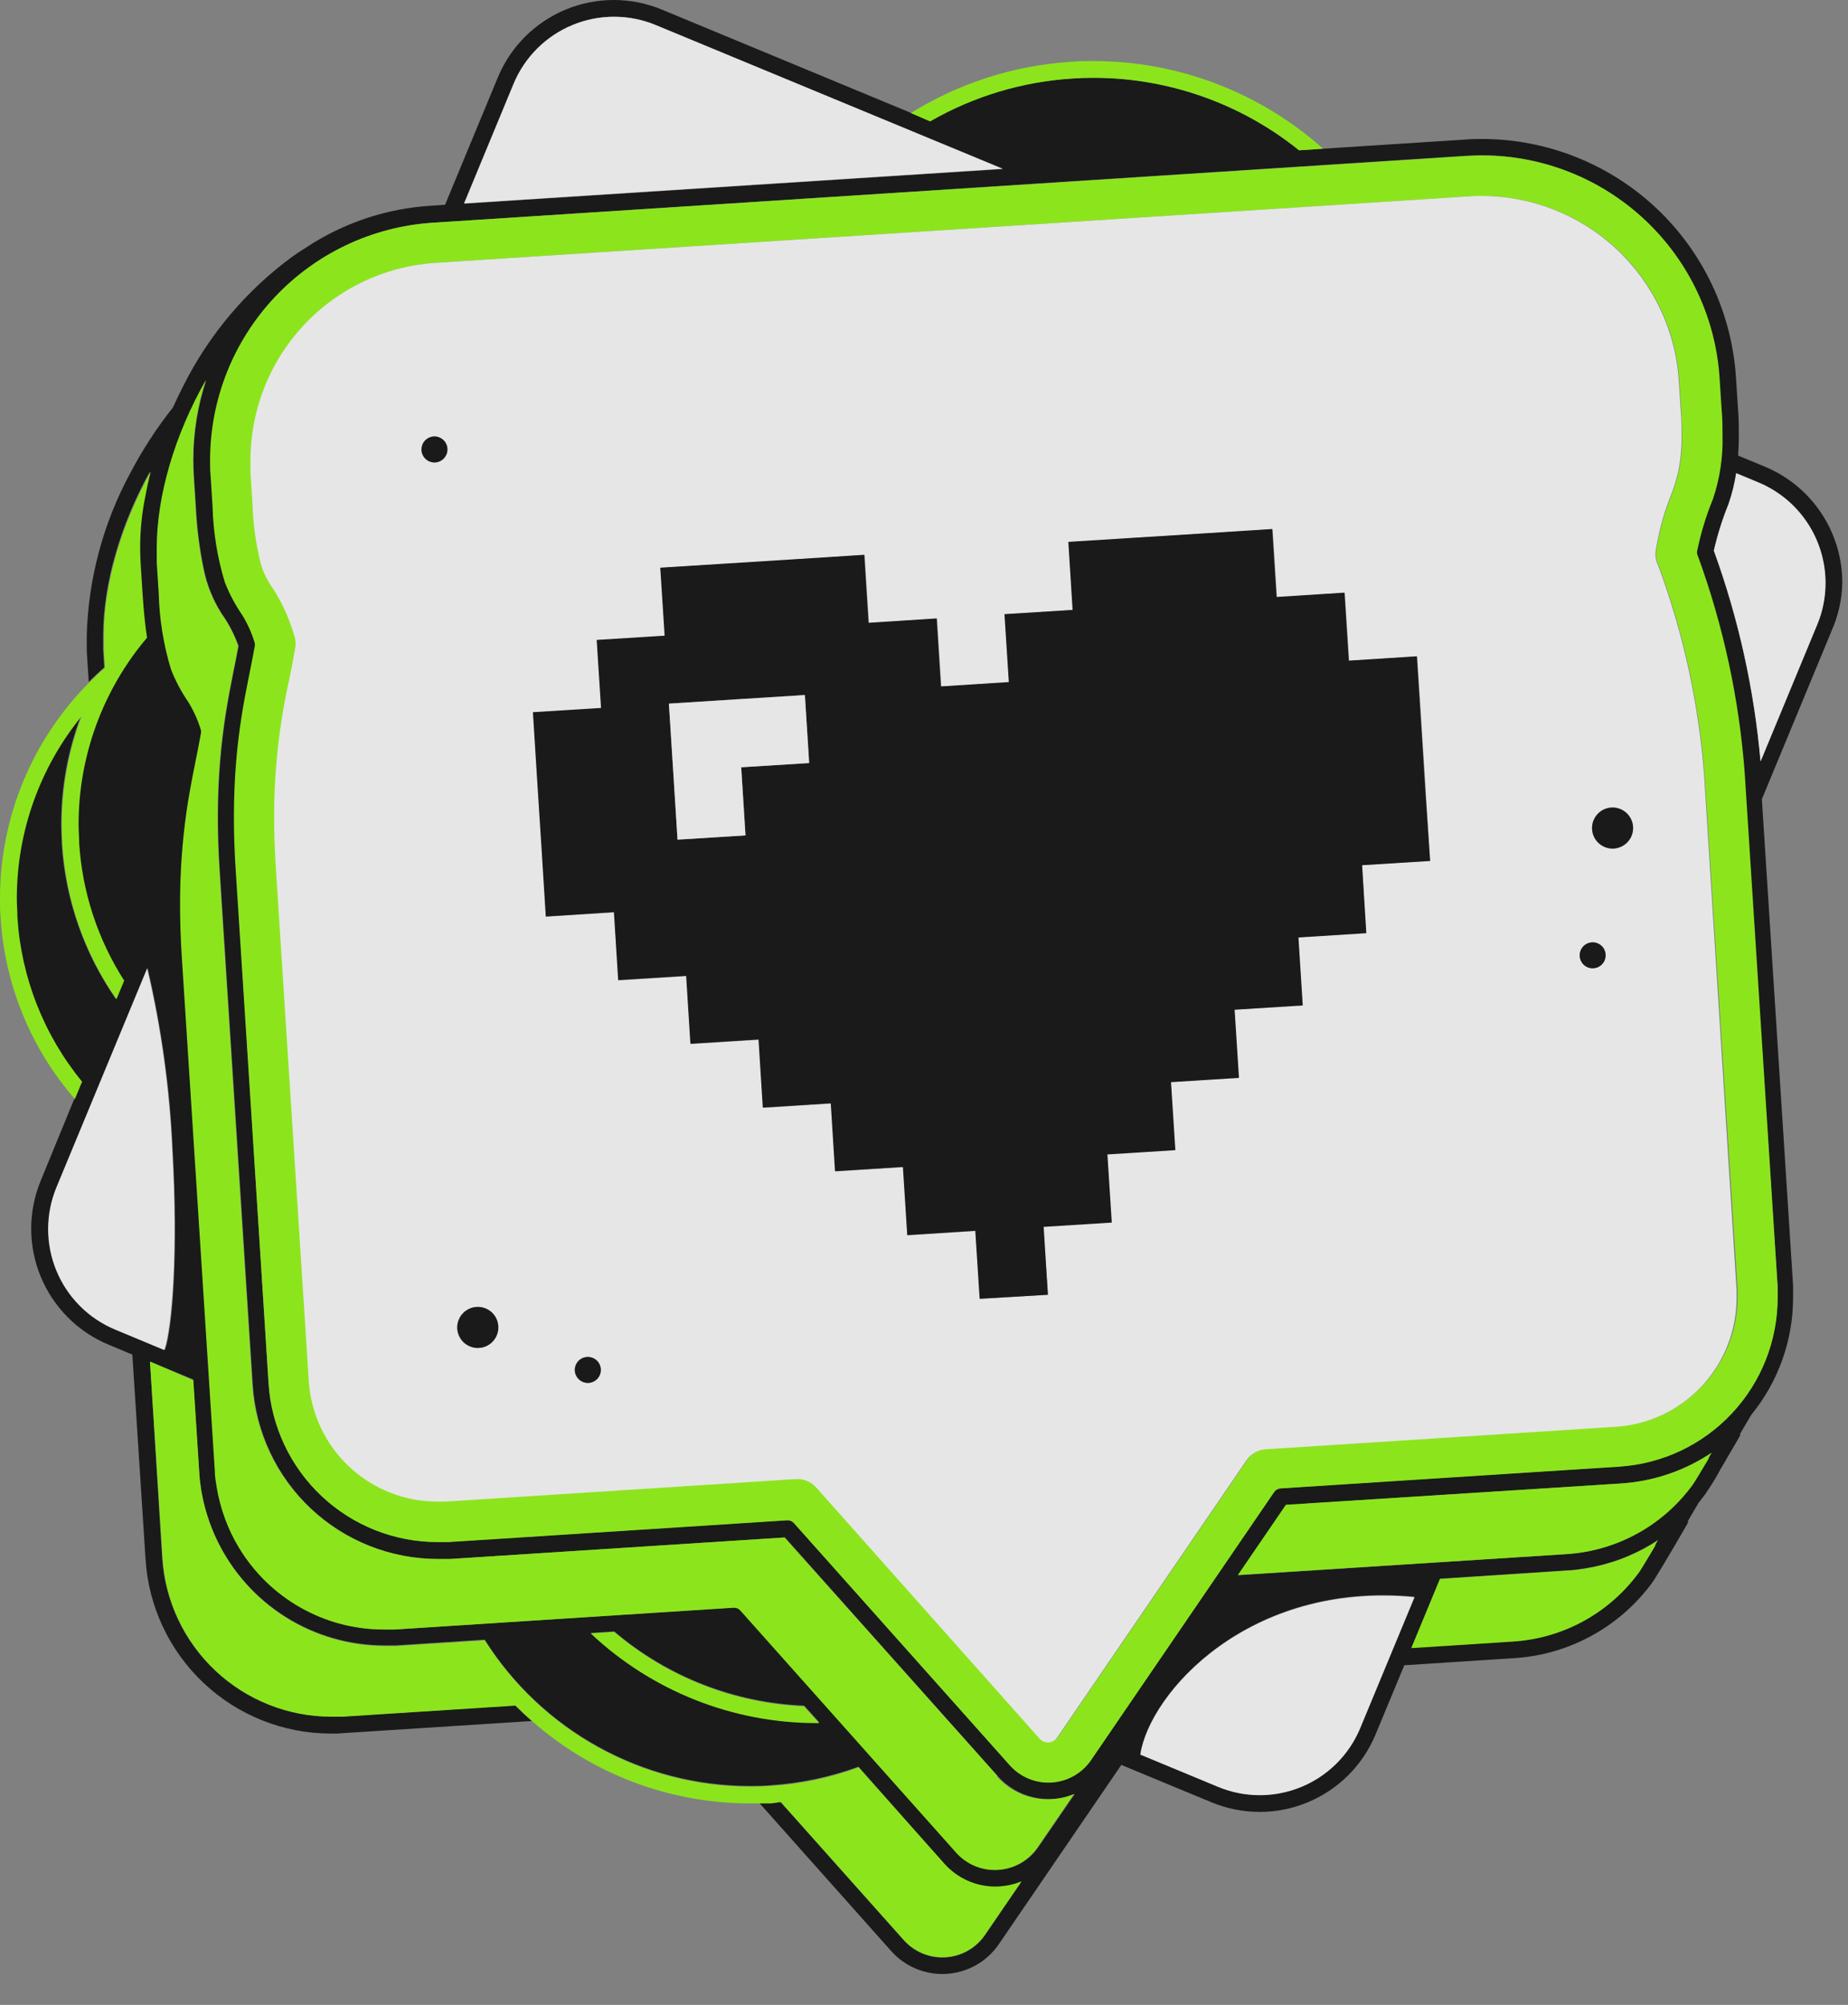 <svg width="59" height="64" viewBox="0 0 59 64" fill="none" xmlns="http://www.w3.org/2000/svg">
<rect x="0" y="0" width="59" height="64" fill="#808080" stroke="none"/>
<g opacity="0.8">
<path d="M58.818 18.604C58.818 17.81 58.584 17.034 58.143 16.374C57.703 15.714 57.076 15.2 56.344 14.896L55.491 14.543C55.507 14.343 55.515 14.126 55.515 13.886C55.515 13.645 55.515 13.351 55.486 13.028L55.422 12.028C55.284 9.971 54.371 8.042 52.867 6.633C51.362 5.224 49.379 4.439 47.318 4.436C47.145 4.436 46.968 4.436 46.784 4.455L42.242 4.747L41.475 4.797C39.615 3.3 37.3 2.483 34.913 2.482C34.686 2.482 34.456 2.482 34.227 2.507C32.628 2.604 31.074 3.069 29.684 3.864L29.067 3.597L21.132 0.307C20.646 0.105 20.124 0 19.598 1.08093e-06C19.071 -0 18.55 0.103 18.063 0.304C17.577 0.506 17.134 0.801 16.762 1.173C16.39 1.546 16.094 1.988 15.893 2.474L14.209 6.537L13.766 6.567C12.34 6.653 10.962 7.114 9.771 7.903C9.635 7.986 9.504 8.074 9.363 8.171C7.875 9.256 6.669 10.682 5.847 12.33C5.733 12.554 5.623 12.782 5.518 13.011C4.997 13.669 4.539 14.374 4.15 15.118C3.292 16.709 2.819 18.48 2.769 20.288C2.769 20.451 2.769 20.614 2.769 20.774L2.833 21.768C2.993 21.608 3.156 21.453 3.327 21.306V21.287L3.292 20.739C3.292 20.592 3.292 20.44 3.292 20.288C3.292 18.628 3.853 16.727 4.791 15.04C4.724 15.308 4.668 15.559 4.62 15.816C4.509 16.355 4.452 16.904 4.452 17.454C4.452 17.632 4.457 17.811 4.468 17.989L4.532 18.988C4.567 19.523 4.615 19.972 4.671 20.346C3.26 22.011 2.485 24.122 2.485 26.305C2.485 26.505 2.485 26.705 2.504 26.906C2.603 28.466 3.097 29.976 3.942 31.292L3.696 31.886C2.68 30.426 2.083 28.716 1.97 26.941C1.97 26.727 1.951 26.516 1.951 26.305C1.951 25.124 2.165 23.954 2.584 22.851C1.245 24.493 0.513 26.548 0.514 28.667C0.514 28.865 0.514 29.066 0.532 29.269C0.653 31.194 1.377 33.033 2.6 34.524L2.371 35.08L1.302 37.686C0.895 38.669 0.894 39.772 1.301 40.755C1.707 41.737 2.487 42.518 3.469 42.925L4.225 43.241L4.647 49.779C4.743 51.285 5.408 52.697 6.507 53.73C7.606 54.763 9.057 55.338 10.565 55.339C10.693 55.339 10.832 55.339 10.95 55.325L16.977 54.938C16.796 54.778 16.617 54.612 16.443 54.438L10.915 54.794C10.797 54.794 10.677 54.794 10.562 54.794C9.191 54.792 7.871 54.268 6.871 53.329C5.871 52.39 5.265 51.106 5.176 49.736L4.789 43.463L6.167 44.035L6.357 46.975C6.357 47.17 6.392 47.365 6.421 47.555C6.514 48.111 6.685 48.651 6.929 49.159C7.413 50.166 8.171 51.016 9.116 51.611C10.062 52.205 11.155 52.521 12.272 52.522C12.4 52.522 12.54 52.522 12.657 52.522L15.473 52.34C16.377 53.769 17.626 54.946 19.106 55.762C20.586 56.578 22.247 57.008 23.937 57.01C24.154 57.01 24.373 57.01 24.592 56.988C25.554 56.927 26.503 56.727 27.408 56.395L30.149 59.501C30.354 59.732 30.605 59.916 30.887 60.042C31.168 60.169 31.473 60.234 31.782 60.233C32.067 60.232 32.349 60.175 32.613 60.068L31.45 61.767C31.309 61.975 31.122 62.147 30.905 62.272C30.687 62.396 30.443 62.469 30.193 62.485C29.943 62.502 29.692 62.461 29.46 62.365C29.228 62.27 29.02 62.123 28.854 61.936L24.926 57.531L24.629 57.557C24.501 57.557 24.362 57.557 24.245 57.557L28.453 62.281C28.674 62.529 28.948 62.724 29.255 62.85C29.563 62.976 29.895 63.031 30.226 63.009C30.558 62.988 30.88 62.891 31.168 62.727C31.457 62.562 31.704 62.334 31.891 62.059L35.8 56.339L38.68 57.533C39.662 57.941 40.765 57.941 41.747 57.535C42.73 57.128 43.51 56.348 43.917 55.366L44.834 53.158L48.347 52.931C49.219 52.875 50.068 52.628 50.832 52.206C51.597 51.784 52.26 51.198 52.771 50.49C52.798 50.453 52.828 50.402 52.87 50.335C53.017 50.102 53.271 49.675 53.49 49.298L53.776 48.809L53.864 48.654L53.891 48.605V48.587V48.571V48.549L54.23 47.972L54.294 47.889L54.361 47.801L54.439 47.702L54.527 47.568C54.67 47.359 54.802 47.141 54.919 46.916C55 46.782 55.08 46.649 55.157 46.51L55.443 46.021L55.531 45.866L55.558 45.818V45.799V45.783V45.764L55.911 45.165C56.774 44.109 57.246 42.787 57.247 41.423C57.247 41.295 57.247 41.156 57.247 41.038L56.25 25.511L58.473 20.146L58.224 20.042L58.473 20.143C58.69 19.658 58.807 19.135 58.818 18.604ZM16.4 2.672C16.576 2.251 16.832 1.868 17.155 1.546C17.479 1.224 17.862 0.969 18.284 0.796C18.706 0.622 19.157 0.533 19.614 0.534C20.07 0.535 20.521 0.626 20.942 0.801L32.02 5.396L14.821 6.503L16.4 2.672ZM3.688 42.425C3.267 42.25 2.884 41.993 2.563 41.67C2.241 41.346 1.986 40.963 1.812 40.541C1.638 40.119 1.549 39.667 1.55 39.211C1.551 38.754 1.642 38.303 1.818 37.881L4.711 30.897C5.157 32.796 5.425 34.732 5.513 36.681C5.7 39.942 5.513 42.348 5.275 43.075L3.688 42.425ZM26.078 54.989C23.396 54.989 20.816 53.965 18.864 52.126L19.612 52.078C21.312 53.522 23.446 54.355 25.674 54.446L26.158 54.981L26.078 54.989ZM33.147 58.966C33.005 59.173 32.819 59.346 32.601 59.47C32.383 59.594 32.139 59.667 31.889 59.683C31.639 59.699 31.388 59.657 31.156 59.562C30.924 59.467 30.717 59.319 30.55 59.132L23.66 51.401C23.632 51.371 23.599 51.348 23.561 51.333C23.524 51.317 23.483 51.311 23.443 51.313L12.617 52.016C12.499 52.016 12.382 52.016 12.264 52.016C11.577 52.017 10.895 51.886 10.258 51.629C9.167 51.189 8.248 50.407 7.639 49.399C7.465 49.11 7.318 48.805 7.201 48.488C7.08 48.163 6.991 47.828 6.934 47.486C6.905 47.315 6.886 47.138 6.873 46.951L5.82 30.56C5.78 29.948 5.764 29.387 5.764 28.868C5.761 27.896 5.827 26.925 5.961 25.962C5.994 25.732 6.028 25.513 6.066 25.307C6.191 24.58 6.333 23.971 6.426 23.423C6.437 23.382 6.437 23.338 6.426 23.297C6.332 22.987 6.198 22.689 6.028 22.413C5.803 22.085 5.616 21.733 5.473 21.362C5.235 20.581 5.104 19.772 5.082 18.956L5.018 17.957C5.018 17.81 5.018 17.657 5.018 17.505C5.018 15.805 5.606 13.851 6.587 12.132C6.316 12.951 6.178 13.809 6.178 14.671C6.178 14.85 6.183 15.028 6.194 15.206L6.258 16.206C6.291 16.858 6.373 17.507 6.504 18.146C6.606 18.66 6.803 19.151 7.084 19.593C7.309 19.909 7.489 20.255 7.618 20.622C7.402 21.832 6.961 23.434 6.961 26.091C6.961 26.625 6.979 27.195 7.02 27.817L8.072 44.208C8.169 45.714 8.834 47.125 9.933 48.158C11.032 49.19 12.483 49.765 13.99 49.766C14.118 49.766 14.257 49.766 14.375 49.766L25.062 49.079L31.854 56.697C32.155 57.036 32.554 57.272 32.995 57.374C33.437 57.475 33.899 57.437 34.317 57.264L33.147 58.966ZM43.423 55.157C43.159 55.79 42.714 56.331 42.143 56.712C41.573 57.093 40.902 57.296 40.217 57.296C39.758 57.297 39.304 57.206 38.881 57.028L36.404 56.002C36.7 54.035 39.877 50.466 45.151 50.968L43.423 55.157ZM52.865 49.276C52.855 49.299 52.847 49.322 52.841 49.346L52.812 49.399C52.702 49.581 52.598 49.758 52.512 49.897L52.403 50.076C52.373 50.124 52.349 50.159 52.341 50.169C51.875 50.813 51.272 51.346 50.576 51.73C49.88 52.114 49.108 52.34 48.315 52.391L45.063 52.599L45.977 50.394L50.046 50.127C50.228 50.127 50.404 50.094 50.581 50.068L50.658 50.054C50.824 50.028 50.988 49.993 51.15 49.95L51.238 49.926C51.398 49.883 51.558 49.833 51.713 49.776L51.764 49.758C51.914 49.702 52.061 49.637 52.202 49.571L52.258 49.544C52.405 49.474 52.544 49.397 52.683 49.317L52.769 49.263L52.937 49.156L52.865 49.276ZM54.564 46.486C54.553 46.508 54.544 46.531 54.538 46.555L54.508 46.609C54.398 46.791 54.294 46.967 54.209 47.106L54.099 47.285C54.07 47.333 54.046 47.368 54.038 47.379C53.574 48.023 52.973 48.557 52.279 48.943C51.585 49.329 50.814 49.557 50.022 49.611L39.533 50.284L41.066 48.041L51.753 47.355C52.787 47.288 53.785 46.949 54.647 46.374L54.564 46.486ZM56.75 41.07C56.75 41.188 56.75 41.306 56.75 41.423C56.748 42.796 56.224 44.116 55.285 45.117C54.346 46.118 53.061 46.724 51.692 46.812L40.877 47.507C40.836 47.51 40.797 47.522 40.761 47.542C40.726 47.563 40.696 47.591 40.673 47.624L34.83 56.178C34.689 56.385 34.502 56.558 34.284 56.682C34.066 56.806 33.822 56.879 33.572 56.895C33.322 56.911 33.071 56.869 32.839 56.774C32.607 56.678 32.4 56.532 32.233 56.344L25.343 48.614C25.316 48.583 25.282 48.56 25.245 48.544C25.207 48.529 25.167 48.523 25.126 48.525L14.311 49.22C14.193 49.22 14.076 49.22 13.958 49.22C12.586 49.218 11.267 48.695 10.267 47.756C9.267 46.817 8.661 45.532 8.572 44.163L7.541 27.78C7.5 27.171 7.484 26.609 7.484 26.088C7.484 23.439 7.925 21.907 8.147 20.646C8.158 20.605 8.158 20.561 8.147 20.52C8.053 20.208 7.919 19.91 7.749 19.633C7.523 19.306 7.337 18.955 7.193 18.585C6.956 17.804 6.825 16.995 6.803 16.179L6.739 15.179C6.739 15.014 6.723 14.851 6.723 14.685C6.724 12.758 7.457 10.904 8.773 9.498C10.089 8.091 11.89 7.238 13.811 7.109L46.816 4.971C46.982 4.971 47.147 4.955 47.31 4.955C49.239 4.957 51.094 5.693 52.499 7.014C53.905 8.334 54.756 10.14 54.88 12.065L54.944 13.065C54.965 13.37 54.973 13.642 54.973 13.888C54.992 14.577 54.889 15.264 54.668 15.917C54.452 16.445 54.285 16.992 54.169 17.55C54.156 17.598 54.156 17.648 54.169 17.695L54.182 17.729C54.998 19.966 55.501 22.305 55.676 24.679L56.75 41.07ZM58.016 19.94L56.207 24.308C56.005 22.009 55.504 19.746 54.717 17.577C54.832 17.071 54.989 16.575 55.184 16.093C55.295 15.772 55.377 15.441 55.43 15.104L56.138 15.399C56.771 15.662 57.312 16.108 57.692 16.679C58.072 17.249 58.275 17.92 58.275 18.606C58.278 19.064 58.19 19.517 58.016 19.94Z" fill="black"></path>
<path d="M20.939 0.802C20.089 0.448 19.133 0.446 18.281 0.797C17.429 1.148 16.751 1.823 16.397 2.674L14.815 6.493L32.014 5.387L20.939 0.802Z" fill="white"></path>
<path d="M34.226 2.508C34.456 2.492 34.685 2.484 34.913 2.484C37.3 2.485 39.615 3.301 41.475 4.799L42.241 4.748C40.225 2.946 37.616 1.95 34.913 1.949C34.672 1.949 34.434 1.949 34.194 1.973C32.38 2.088 30.624 2.65 29.08 3.609L29.697 3.876C31.082 3.079 32.632 2.611 34.226 2.508Z" fill="#8EFE03"></path>
<path d="M54.204 17.739L54.19 17.704C54.177 17.657 54.177 17.607 54.19 17.56C54.306 17.002 54.473 16.455 54.69 15.927C54.91 15.274 55.013 14.587 54.994 13.898C54.994 13.652 54.995 13.38 54.965 13.075L54.901 12.075C54.778 10.15 53.927 8.344 52.521 7.023C51.115 5.703 49.26 4.967 47.332 4.965C47.169 4.965 47.003 4.965 46.837 4.981L13.811 7.111C11.888 7.235 10.083 8.087 8.764 9.493C7.444 10.9 6.709 12.755 6.707 14.684C6.707 14.85 6.707 15.013 6.723 15.178L6.787 16.178C6.809 16.994 6.94 17.803 7.177 18.584C7.321 18.954 7.507 19.305 7.733 19.632C7.903 19.909 8.037 20.207 8.131 20.519C8.142 20.56 8.142 20.604 8.131 20.645C7.909 21.907 7.468 23.438 7.468 26.087C7.468 26.608 7.485 27.17 7.525 27.779L8.577 44.17C8.666 45.539 9.272 46.824 10.272 47.763C11.272 48.702 12.592 49.226 13.964 49.227C14.081 49.227 14.199 49.227 14.316 49.227L25.132 48.532C25.172 48.53 25.213 48.536 25.25 48.552C25.288 48.567 25.321 48.591 25.348 48.621L32.239 56.351C32.405 56.539 32.613 56.686 32.845 56.781C33.077 56.877 33.327 56.918 33.578 56.902C33.828 56.886 34.071 56.813 34.289 56.689C34.507 56.565 34.694 56.393 34.836 56.185L40.679 47.632C40.702 47.598 40.732 47.57 40.767 47.549C40.802 47.529 40.842 47.517 40.882 47.514L51.697 46.819C53.067 46.731 54.351 46.125 55.29 45.124C56.23 44.124 56.753 42.803 56.755 41.43C56.755 41.313 56.755 41.195 56.755 41.077L55.703 24.686C55.526 22.313 55.021 19.975 54.204 17.739ZM54.361 44.229C53.648 44.996 52.668 45.46 51.623 45.525L40.438 46.244C40.317 46.252 40.198 46.288 40.092 46.349C39.986 46.409 39.895 46.493 39.827 46.595L33.778 55.448C33.748 55.492 33.709 55.529 33.662 55.556C33.616 55.583 33.564 55.599 33.511 55.603H33.486C33.436 55.602 33.386 55.591 33.34 55.571C33.294 55.55 33.253 55.52 33.219 55.482L26.086 47.463C26.005 47.372 25.904 47.301 25.792 47.255C25.679 47.208 25.558 47.188 25.436 47.196L14.252 47.915H13.985C12.941 47.913 11.937 47.515 11.176 46.8C10.415 46.085 9.954 45.108 9.886 44.066L8.823 27.694C8.786 27.119 8.77 26.587 8.77 26.09C8.768 24.602 8.931 23.118 9.256 21.666C9.312 21.385 9.365 21.118 9.411 20.864L9.443 20.685C9.464 20.558 9.456 20.428 9.419 20.305L9.363 20.132C9.207 19.636 8.982 19.164 8.695 18.731C8.539 18.507 8.421 18.26 8.345 17.998C8.187 17.371 8.098 16.729 8.078 16.082L8.014 15.085C8.014 14.946 8.014 14.818 8.014 14.673C8.018 13.073 8.629 11.535 9.724 10.368C10.818 9.202 12.315 8.495 13.91 8.389L46.923 6.267C47.062 6.267 47.19 6.253 47.332 6.253C48.932 6.256 50.471 6.867 51.638 7.962C52.804 9.057 53.511 10.555 53.616 12.153L53.68 13.152C53.696 13.42 53.704 13.674 53.704 13.89C53.711 14.28 53.675 14.67 53.597 15.053C53.535 15.326 53.451 15.595 53.346 15.855C53.157 16.335 53.014 16.833 52.921 17.341L52.884 17.549C52.858 17.695 52.873 17.845 52.926 17.983L53.007 18.183C53.778 20.302 54.255 22.518 54.425 24.767L55.478 41.158C55.478 41.248 55.478 41.337 55.478 41.425C55.476 42.468 55.076 43.47 54.361 44.229Z" fill="#8EFE03"></path>
<path d="M54.408 24.767C54.238 22.518 53.76 20.303 52.989 18.184L52.909 17.983C52.855 17.846 52.84 17.696 52.866 17.55L52.904 17.342C52.997 16.834 53.139 16.336 53.328 15.855C53.434 15.595 53.518 15.327 53.58 15.053C53.657 14.671 53.693 14.281 53.687 13.891C53.687 13.674 53.687 13.431 53.663 13.153L53.598 12.153C53.494 10.556 52.787 9.058 51.62 7.963C50.453 6.867 48.914 6.257 47.314 6.254C47.181 6.254 47.047 6.254 46.906 6.267L13.893 8.39C12.297 8.495 10.801 9.203 9.707 10.369C8.612 11.536 8.001 13.074 7.996 14.674C7.996 14.81 7.996 14.941 7.996 15.086L8.06 16.083C8.08 16.729 8.17 17.372 8.327 17.999C8.404 18.261 8.522 18.508 8.677 18.732C8.965 19.165 9.19 19.636 9.345 20.132L9.401 20.306C9.439 20.429 9.447 20.559 9.426 20.686L9.393 20.865C9.348 21.132 9.295 21.399 9.238 21.667C8.914 23.119 8.75 24.602 8.752 26.09C8.752 26.58 8.768 27.111 8.806 27.694L9.858 44.085C9.926 45.127 10.387 46.105 11.148 46.819C11.909 47.534 12.913 47.933 13.957 47.934H14.224L25.408 47.215C25.53 47.208 25.651 47.228 25.764 47.274C25.876 47.32 25.977 47.392 26.058 47.483L33.191 55.502C33.225 55.539 33.266 55.569 33.312 55.59C33.358 55.611 33.408 55.622 33.458 55.622H33.482C33.536 55.618 33.588 55.602 33.634 55.576C33.68 55.549 33.72 55.512 33.75 55.467L39.798 46.614C39.867 46.513 39.958 46.429 40.064 46.368C40.17 46.307 40.288 46.272 40.41 46.264L51.594 45.545C52.636 45.477 53.613 45.016 54.327 44.254C55.042 43.493 55.44 42.489 55.442 41.444C55.442 41.356 55.442 41.268 55.442 41.177L54.408 24.767ZM13.898 14.759C13.816 14.765 13.735 14.746 13.663 14.706C13.592 14.665 13.535 14.604 13.498 14.53C13.462 14.456 13.448 14.374 13.459 14.292C13.47 14.211 13.504 14.134 13.558 14.073C13.612 14.011 13.684 13.967 13.763 13.946C13.842 13.925 13.926 13.928 14.004 13.954C14.081 13.981 14.149 14.03 14.199 14.095C14.249 14.161 14.278 14.239 14.283 14.321C14.289 14.43 14.253 14.537 14.181 14.62C14.109 14.702 14.007 14.752 13.898 14.759ZM15.287 43.029C15.158 43.038 15.03 43.007 14.918 42.942C14.806 42.877 14.715 42.781 14.658 42.664C14.601 42.548 14.58 42.417 14.597 42.289C14.614 42.161 14.669 42.04 14.755 41.943C14.84 41.846 14.953 41.776 15.078 41.743C15.203 41.71 15.335 41.714 15.458 41.756C15.58 41.798 15.688 41.875 15.766 41.978C15.845 42.081 15.891 42.205 15.899 42.334C15.91 42.508 15.851 42.678 15.736 42.808C15.622 42.938 15.46 43.018 15.287 43.029ZM18.788 44.144C18.706 44.15 18.624 44.131 18.553 44.09C18.482 44.049 18.424 43.988 18.388 43.915C18.351 43.841 18.338 43.758 18.348 43.677C18.359 43.596 18.393 43.519 18.448 43.457C18.502 43.396 18.573 43.352 18.652 43.33C18.732 43.309 18.815 43.312 18.893 43.339C18.971 43.365 19.039 43.414 19.088 43.48C19.138 43.545 19.167 43.624 19.172 43.706C19.18 43.813 19.145 43.919 19.075 44.001C19.005 44.083 18.905 44.135 18.798 44.144H18.788ZM43.608 29.771L41.442 29.907L41.578 32.078L39.403 32.214L39.542 34.39L37.373 34.526L37.511 36.697L35.342 36.833L35.481 39.009L33.306 39.145L33.456 41.327L31.289 41.466L31.15 39.295L28.978 39.434L28.839 37.258L26.672 37.395L26.536 35.227L24.366 35.363L24.23 33.19L22.055 33.326L21.919 31.159L19.749 31.295L19.613 29.124L17.438 29.263L17.302 27.087L17.163 24.92L17.027 22.744L19.202 22.608L19.063 20.437L21.232 20.301L21.093 18.13L23.268 17.994L25.438 17.858L27.604 17.718L27.741 19.889L29.916 19.75L30.052 21.921L32.221 21.782L32.082 19.614L34.257 19.477L34.121 17.307L36.288 17.171L38.457 17.034L40.63 16.895L40.768 19.066L42.935 18.927L43.074 21.097L45.246 20.958L45.385 23.134L45.522 25.302L45.658 27.478L43.486 27.614L43.608 29.771ZM50.876 30.907C50.794 30.912 50.712 30.893 50.642 30.852C50.571 30.811 50.514 30.749 50.478 30.676C50.442 30.602 50.428 30.519 50.439 30.438C50.45 30.357 50.485 30.281 50.54 30.219C50.594 30.158 50.665 30.114 50.744 30.093C50.824 30.072 50.907 30.075 50.985 30.102C51.062 30.129 51.13 30.178 51.18 30.243C51.229 30.308 51.258 30.387 51.263 30.469C51.269 30.578 51.231 30.684 51.159 30.765C51.086 30.847 50.984 30.896 50.876 30.902V30.907ZM51.528 27.087C51.398 27.096 51.27 27.066 51.157 27.002C51.045 26.937 50.954 26.84 50.897 26.724C50.839 26.608 50.818 26.477 50.835 26.349C50.852 26.22 50.906 26.1 50.992 26.002C51.077 25.905 51.189 25.835 51.315 25.801C51.44 25.768 51.572 25.772 51.695 25.814C51.817 25.856 51.925 25.933 52.004 26.036C52.082 26.139 52.129 26.263 52.137 26.392C52.147 26.565 52.089 26.735 51.975 26.865C51.861 26.995 51.7 27.075 51.528 27.087Z" fill="white"></path>
<path d="M31.853 56.7L25.045 49.079L14.358 49.766C14.23 49.766 14.091 49.766 13.973 49.766C12.466 49.765 11.015 49.19 9.916 48.158C8.817 47.126 8.152 45.714 8.055 44.209L7.005 27.818C6.965 27.195 6.946 26.623 6.946 26.091C6.946 23.434 7.387 21.833 7.604 20.622C7.475 20.256 7.295 19.91 7.069 19.593C6.788 19.151 6.591 18.661 6.489 18.147C6.359 17.507 6.276 16.859 6.244 16.206L6.18 15.207C6.169 15.029 6.163 14.85 6.163 14.672C6.163 13.809 6.301 12.952 6.572 12.133C5.592 13.852 5.001 15.806 5.004 17.506C5.004 17.658 5.004 17.81 5.004 17.957L5.068 18.957C5.09 19.773 5.221 20.582 5.458 21.363C5.602 21.733 5.788 22.086 6.014 22.413C6.184 22.69 6.318 22.987 6.412 23.298C6.423 23.339 6.423 23.383 6.412 23.424C6.316 23.977 6.177 24.581 6.051 25.308C6.014 25.514 5.979 25.733 5.947 25.963C5.813 26.926 5.747 27.897 5.749 28.869C5.749 29.387 5.765 29.938 5.805 30.561L6.858 46.952C6.858 47.131 6.89 47.307 6.92 47.486C6.976 47.828 7.066 48.164 7.187 48.489C7.303 48.806 7.45 49.111 7.625 49.4C8.105 50.198 8.783 50.859 9.593 51.317C10.404 51.776 11.319 52.017 12.25 52.017C12.367 52.017 12.485 52.017 12.602 52.017L23.418 51.322C23.458 51.319 23.499 51.326 23.536 51.341C23.574 51.356 23.607 51.38 23.634 51.41L30.525 59.141C30.692 59.328 30.899 59.475 31.131 59.571C31.363 59.666 31.613 59.707 31.864 59.691C32.114 59.675 32.358 59.603 32.575 59.478C32.794 59.354 32.98 59.182 33.122 58.975L34.284 57.272C33.866 57.446 33.404 57.484 32.962 57.383C32.52 57.281 32.122 57.044 31.821 56.706L31.853 56.7Z" fill="#8EFE03"></path>
<path d="M13.846 13.934C13.764 13.939 13.686 13.968 13.621 14.018C13.556 14.068 13.506 14.135 13.48 14.213C13.453 14.29 13.45 14.374 13.471 14.453C13.492 14.533 13.536 14.604 13.597 14.658C13.658 14.713 13.734 14.748 13.816 14.758C13.897 14.77 13.979 14.756 14.053 14.72C14.127 14.684 14.188 14.627 14.229 14.556C14.27 14.485 14.29 14.404 14.284 14.322C14.278 14.213 14.228 14.11 14.146 14.037C14.063 13.965 13.956 13.928 13.846 13.934Z" fill="black"></path>
<path d="M0.556 29.279C0.556 29.076 0.537 28.876 0.537 28.678C0.537 26.558 1.268 24.503 2.608 22.861C2.189 23.965 1.974 25.135 1.974 26.315C1.974 26.526 1.974 26.737 1.993 26.951C2.106 28.726 2.703 30.436 3.719 31.896L3.965 31.303C3.121 29.987 2.626 28.477 2.528 26.916C2.528 26.716 2.509 26.515 2.509 26.315C2.509 24.133 3.283 22.021 4.694 20.357C4.638 19.983 4.59 19.536 4.555 18.999L4.491 17.999C4.481 17.821 4.475 17.643 4.475 17.465C4.476 16.914 4.532 16.365 4.644 15.826C4.692 15.559 4.748 15.31 4.815 15.051C3.877 16.738 3.313 18.638 3.316 20.298C3.316 20.45 3.316 20.603 3.316 20.75L3.35 21.298V21.316C3.179 21.463 3.016 21.618 2.856 21.779C1.951 22.684 1.233 23.759 0.743 24.941C0.253 26.124 0 27.392 0 28.672C0 28.884 -1.17408e-05 29.095 0.021 29.309C0.155 31.442 0.988 33.473 2.391 35.085L2.621 34.529C1.399 33.039 0.677 31.203 0.556 29.279Z" fill="#8EFE03"></path>
<path d="M56.138 15.399L55.43 15.105C55.378 15.442 55.295 15.773 55.184 16.095C54.989 16.576 54.833 17.072 54.717 17.578C55.504 19.747 56.005 22.01 56.208 24.309L58.017 19.941C58.194 19.518 58.284 19.063 58.284 18.605C58.282 17.918 58.078 17.247 57.696 16.677C57.314 16.106 56.772 15.662 56.138 15.399Z" fill="white"></path>
<path d="M45.508 25.293L45.372 23.126L45.233 20.95L43.061 21.089L42.922 18.918L40.755 19.057L40.616 16.887L38.444 17.026L36.275 17.162L34.108 17.298L34.244 19.469L32.069 19.605L32.208 21.773L30.039 21.912L29.902 19.741L27.728 19.881L27.591 17.71L25.424 17.849L23.255 17.985L21.08 18.122L21.219 20.292L19.05 20.428L19.189 22.599L17.014 22.735L17.15 24.911L17.289 27.079L17.425 29.255L19.6 29.116L19.736 31.286L21.906 31.15L22.042 33.318L24.217 33.181L24.353 35.355L26.523 35.218L26.659 37.386L28.826 37.25L28.965 39.426L31.137 39.287L31.276 41.457L33.456 41.332L33.32 39.164L35.495 39.027L35.356 36.852L37.525 36.715L37.386 34.545L39.556 34.408L39.417 32.233L41.592 32.096L41.455 29.926L43.622 29.789L43.486 27.619L45.658 27.483L45.508 25.293ZM23.664 24.491L23.803 26.665L21.631 26.801L21.494 24.631L21.358 22.457L23.527 22.321L25.697 22.185L25.836 24.355L23.664 24.491Z" fill="black"></path>
<path d="M23.528 22.324L21.355 22.463L21.494 24.633L21.631 26.804L23.8 26.668L23.664 24.494L25.833 24.358L25.697 22.188L23.528 22.324Z" fill="white"></path>
<path d="M51.442 25.779C51.313 25.787 51.189 25.833 51.086 25.912C50.983 25.99 50.906 26.098 50.864 26.22C50.822 26.343 50.818 26.475 50.851 26.6C50.884 26.726 50.954 26.838 51.051 26.924C51.148 27.009 51.269 27.064 51.397 27.081C51.525 27.099 51.656 27.077 51.772 27.02C51.888 26.963 51.985 26.873 52.05 26.761C52.115 26.649 52.145 26.52 52.137 26.391C52.126 26.217 52.047 26.056 51.916 25.941C51.786 25.826 51.615 25.768 51.442 25.779Z" fill="black"></path>
<path d="M50.823 30.083C50.741 30.088 50.663 30.117 50.597 30.166C50.532 30.216 50.483 30.284 50.456 30.361C50.429 30.439 50.426 30.523 50.447 30.602C50.468 30.681 50.512 30.752 50.573 30.807C50.635 30.861 50.711 30.896 50.792 30.907C50.873 30.918 50.956 30.905 51.03 30.869C51.103 30.832 51.164 30.776 51.206 30.705C51.247 30.634 51.266 30.552 51.261 30.47C51.254 30.361 51.204 30.259 51.122 30.186C51.04 30.113 50.932 30.076 50.823 30.083Z" fill="black"></path>
<path d="M5.498 36.699C5.411 34.75 5.143 32.813 4.697 30.914L1.803 37.899C1.628 38.32 1.537 38.772 1.536 39.228C1.535 39.684 1.624 40.136 1.798 40.558C1.971 40.98 2.226 41.364 2.548 41.687C2.87 42.011 3.253 42.267 3.674 42.443L5.247 43.098C5.49 42.365 5.685 39.96 5.498 36.699Z" fill="white"></path>
<path d="M15.216 41.72C15.086 41.728 14.963 41.775 14.86 41.853C14.757 41.932 14.68 42.039 14.638 42.162C14.596 42.284 14.591 42.417 14.624 42.542C14.658 42.667 14.727 42.779 14.825 42.865C14.922 42.951 15.042 43.006 15.17 43.023C15.299 43.04 15.429 43.019 15.545 42.962C15.662 42.905 15.758 42.814 15.823 42.702C15.888 42.59 15.919 42.461 15.91 42.332C15.899 42.159 15.82 41.997 15.69 41.882C15.559 41.767 15.389 41.709 15.216 41.72Z" fill="black"></path>
<path d="M18.745 43.317C18.663 43.322 18.584 43.351 18.519 43.401C18.454 43.45 18.405 43.518 18.378 43.596C18.351 43.673 18.348 43.757 18.369 43.836C18.39 43.916 18.434 43.987 18.495 44.041C18.557 44.095 18.633 44.13 18.714 44.141C18.795 44.152 18.878 44.139 18.951 44.103C19.025 44.067 19.086 44.01 19.128 43.939C19.169 43.868 19.188 43.787 19.183 43.705C19.176 43.595 19.126 43.493 19.044 43.42C18.962 43.348 18.854 43.311 18.745 43.317Z" fill="black"></path>
<path d="M24.925 57.52L28.853 61.925C29.02 62.112 29.227 62.259 29.459 62.354C29.692 62.449 29.942 62.49 30.193 62.474C30.443 62.458 30.686 62.385 30.904 62.261C31.122 62.136 31.309 61.964 31.45 61.756L32.612 60.056C32.348 60.164 32.066 60.221 31.781 60.222C31.473 60.223 31.168 60.158 30.886 60.031C30.605 59.905 30.354 59.72 30.149 59.49L27.413 56.418C26.508 56.751 25.559 56.951 24.597 57.012C24.378 57.025 24.159 57.033 23.942 57.033C22.252 57.031 20.59 56.602 19.111 55.786C17.631 54.969 16.381 53.792 15.478 52.363L12.662 52.545C12.534 52.545 12.395 52.545 12.277 52.545C11.161 52.542 10.068 52.226 9.123 51.631C8.178 51.037 7.419 50.188 6.934 49.182C6.69 48.674 6.519 48.135 6.426 47.579C6.397 47.389 6.372 47.194 6.362 46.999L6.172 44.058L4.788 43.465L5.192 49.744C5.28 51.113 5.886 52.398 6.886 53.337C7.887 54.276 9.206 54.799 10.578 54.801C10.693 54.801 10.813 54.801 10.931 54.801L16.459 54.446C16.632 54.619 16.811 54.785 16.993 54.946C18.913 56.635 21.382 57.568 23.94 57.568C24.041 57.568 24.143 57.568 24.241 57.568C24.34 57.568 24.509 57.568 24.626 57.568L24.925 57.52Z" fill="#8EFE03"></path>
<path d="M41.053 48.035L39.52 50.278L50.022 49.609C50.816 49.558 51.588 49.333 52.284 48.949C52.98 48.565 53.582 48.032 54.049 47.388C54.049 47.388 54.081 47.343 54.11 47.294L54.22 47.115C54.305 46.976 54.41 46.8 54.519 46.618L54.548 46.565C54.554 46.541 54.563 46.517 54.575 46.495L54.645 46.375C53.783 46.951 52.785 47.289 51.751 47.356L41.053 48.035Z" fill="#8EFE03"></path>
<path d="M52.678 49.328C52.539 49.408 52.41 49.486 52.253 49.555L52.197 49.582C52.055 49.649 51.908 49.713 51.758 49.769L51.708 49.788C51.553 49.844 51.392 49.895 51.232 49.938L51.144 49.962C50.982 50.005 50.818 50.04 50.652 50.066L50.575 50.079C50.401 50.106 50.225 50.127 50.041 50.138L45.971 50.405L45.058 52.611L48.309 52.402C49.102 52.351 49.874 52.126 50.571 51.742C51.267 51.358 51.869 50.825 52.336 50.181C52.336 50.181 52.368 50.135 52.397 50.087L52.507 49.908C52.592 49.769 52.696 49.593 52.806 49.411L52.835 49.358C52.842 49.334 52.85 49.311 52.859 49.288L52.926 49.176L52.758 49.283L52.678 49.328Z" fill="#8EFE03"></path>
<path d="M36.408 56.012L38.885 57.039C39.308 57.216 39.762 57.307 40.221 57.306C40.907 57.306 41.577 57.103 42.148 56.722C42.718 56.342 43.163 55.801 43.427 55.167L45.161 50.987C39.868 50.476 36.705 54.045 36.408 56.012Z" fill="white"></path>
<path d="M19.608 52.094L18.859 52.142C20.811 53.981 23.392 55.005 26.073 55.005H26.151L25.667 54.47C23.439 54.376 21.306 53.54 19.608 52.094Z" fill="#8EFE03"></path>
</g>
</svg>

